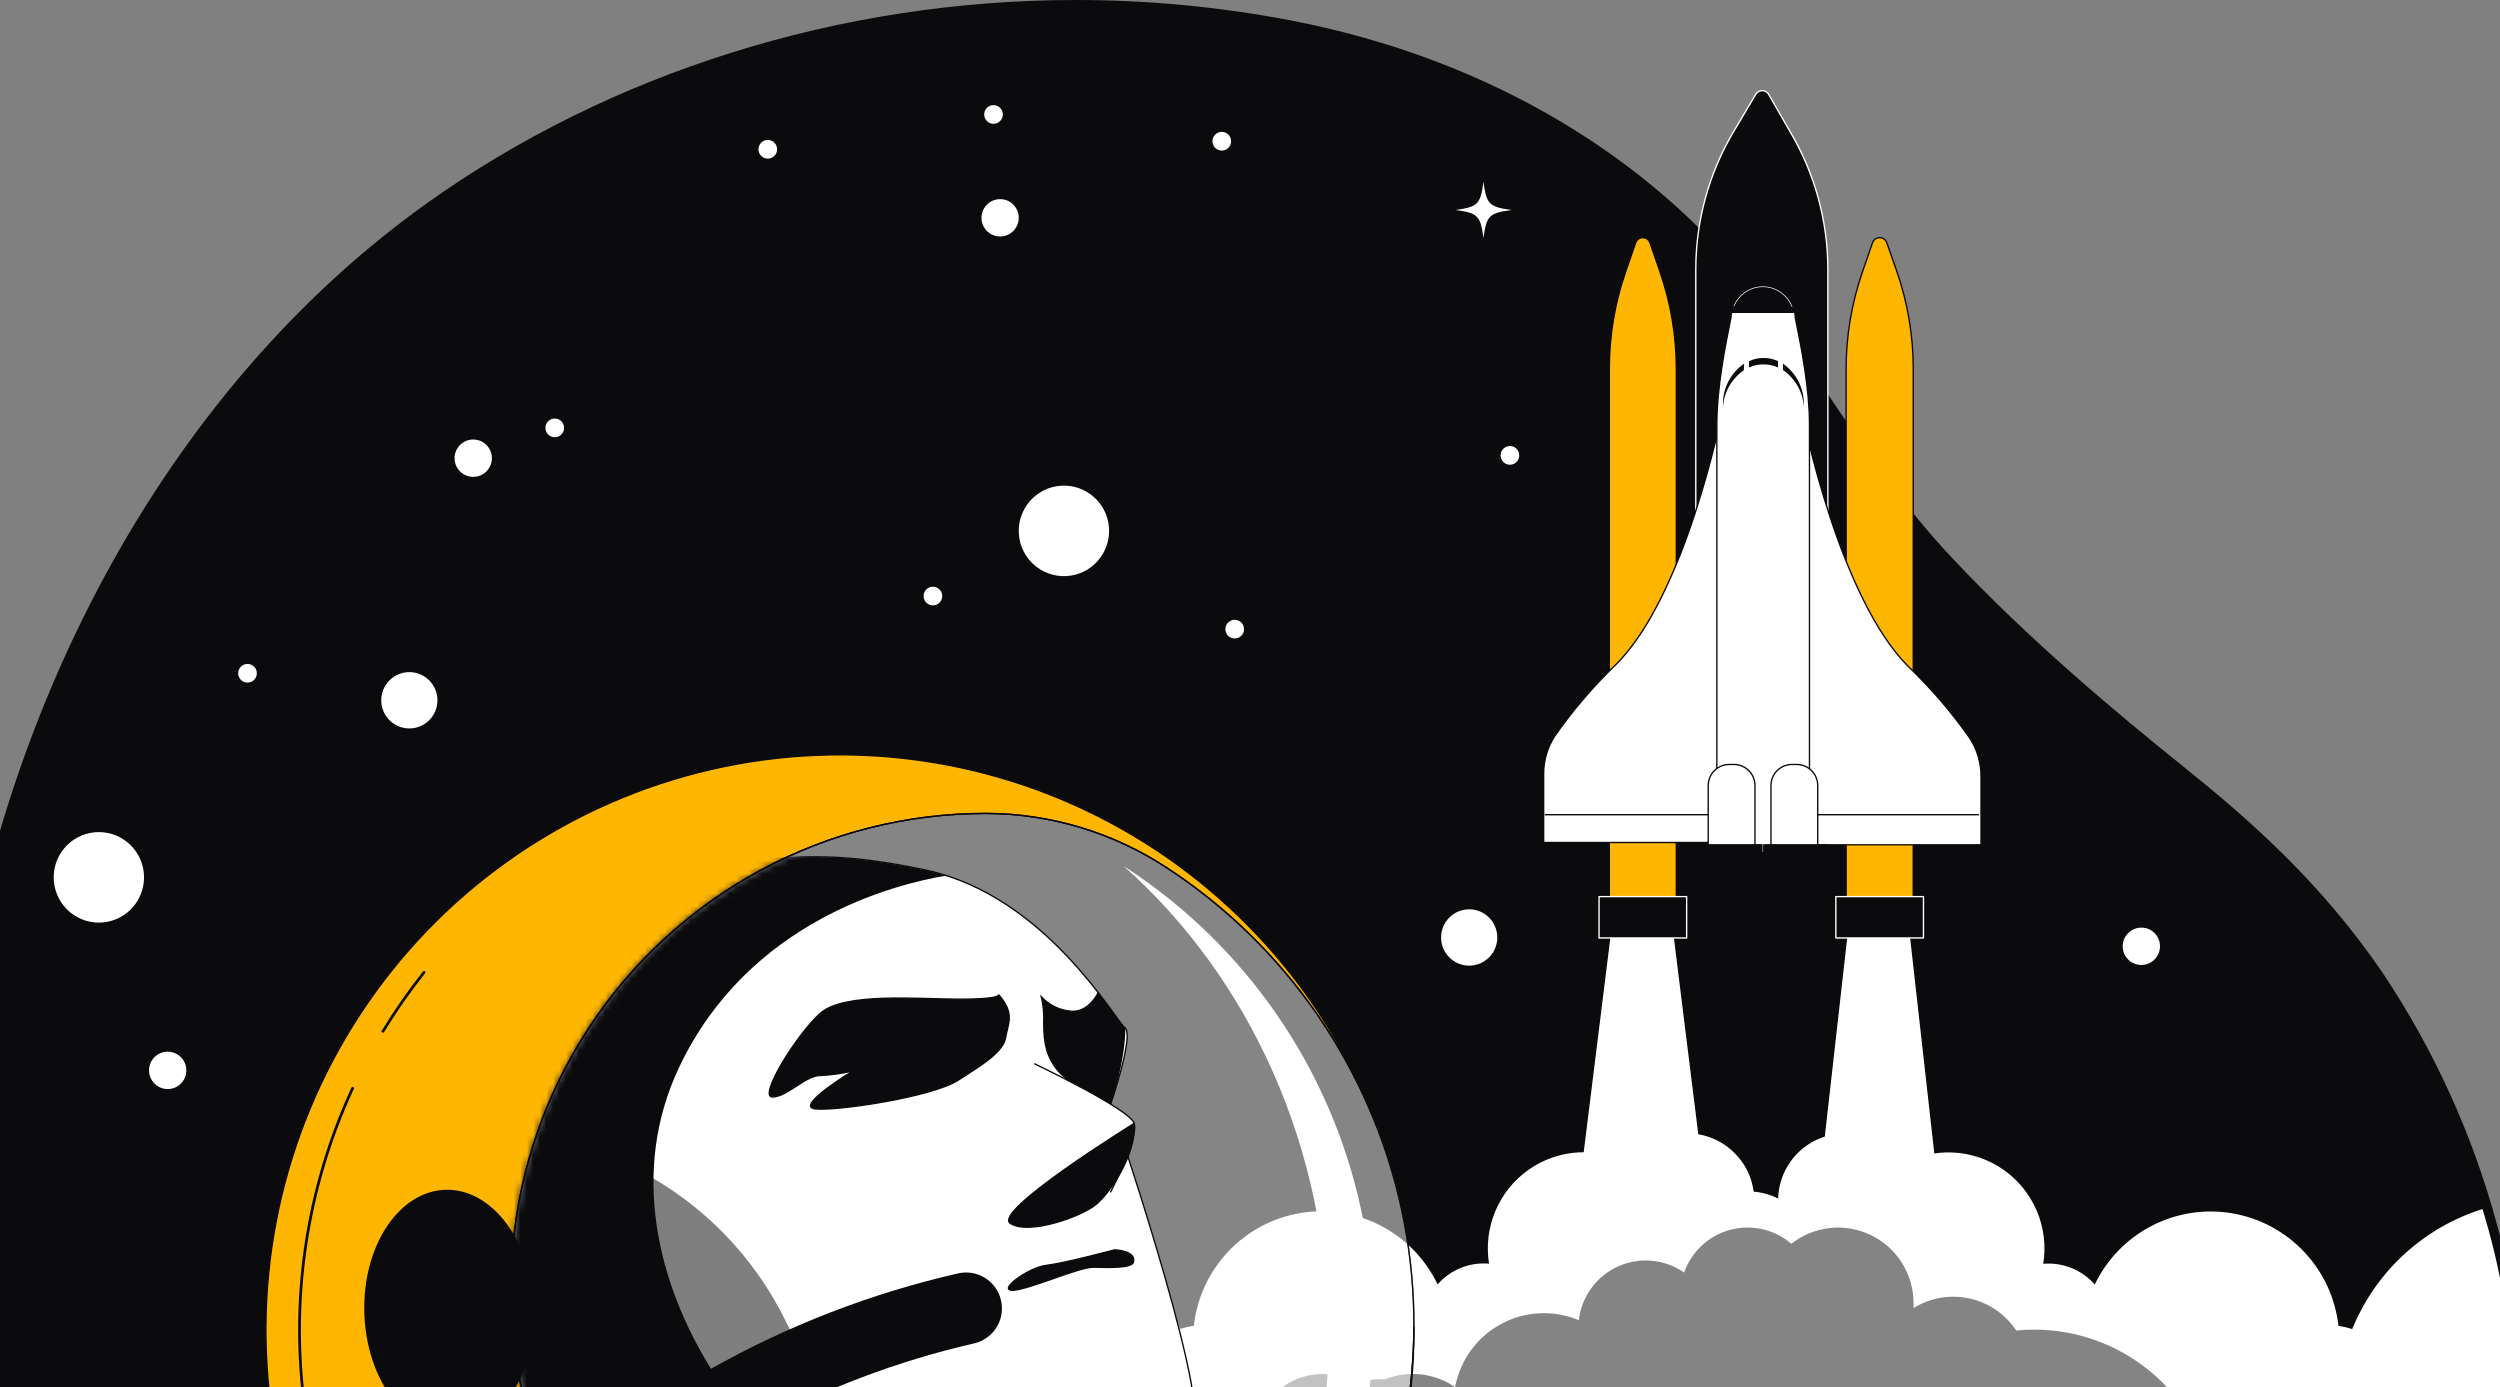 <svg width="382" height="212" viewBox="0 0 382 212" fill="none" xmlns="http://www.w3.org/2000/svg">
<rect x="0" y="0" width="382" height="212" fill="#808080" stroke="none"/>
<path d="M171.36 359.164C143.374 359.164 117.676 354.367 94.974 344.917C56.073 328.709 22.755 296.777 5.859 259.455C4.696 256.901 3.562 254.162 2.486 251.336C-8.856 221.706 -11.774 187.628 -5.948 152.773C2.582 101.71 28.455 57.396 65.01 31.213C93.122 11.081 128.388 1.36859e-06 164.352 1.36859e-06C175.31 -0.001 186.244 1.029 197.01 3.079C227.894 8.974 254 24.765 270.527 47.529C273.436 51.598 276.276 55.754 278.99 59.785C285.01 68.71 290.69 77.149 298.077 85.035C309.894 97.66 323.281 108.828 333.643 117.151C344.006 125.474 354.659 134.894 364.062 148.636C371.971 160.487 377.894 173.553 381.598 187.317C400.375 255.289 349.318 313.442 289.178 335.779C260.514 346.462 216.795 359.135 171.37 359.135L171.36 359.164Z" fill="#0B0A0D"/>
<path d="M155.665 33.282C155.665 33.846 155.498 34.398 155.185 34.868C154.872 35.338 154.427 35.704 153.906 35.92C153.385 36.136 152.812 36.192 152.259 36.082C151.706 35.972 151.199 35.7 150.8 35.301C150.401 34.901 150.13 34.393 150.02 33.839C149.91 33.285 149.967 32.711 150.182 32.189C150.398 31.667 150.763 31.221 151.232 30.908C151.701 30.594 152.252 30.427 152.815 30.427C153.571 30.427 154.296 30.727 154.831 31.263C155.365 31.798 155.665 32.525 155.665 33.282Z" fill="white"/>
<path d="M330.047 144.596C330.047 145.163 329.878 145.717 329.563 146.187C329.247 146.658 328.799 147.024 328.276 147.238C327.752 147.453 327.177 147.507 326.623 147.392C326.068 147.278 325.561 147.001 325.164 146.597C324.768 146.193 324.5 145.68 324.396 145.123C324.291 144.566 324.355 143.99 324.578 143.469C324.801 142.949 325.174 142.506 325.649 142.198C326.124 141.891 326.679 141.731 327.245 141.741C327.993 141.751 328.707 142.057 329.232 142.591C329.756 143.126 330.049 143.846 330.047 144.596Z" fill="white"/>
<path d="M25.624 166.408C27.198 166.408 28.474 165.13 28.474 163.553C28.474 161.976 27.198 160.698 25.624 160.698C24.05 160.698 22.774 161.976 22.774 163.553C22.774 165.13 24.05 166.408 25.624 166.408Z" fill="white"/>
<path d="M72.309 72.866C73.883 72.866 75.159 71.588 75.159 70.011C75.159 68.434 73.883 67.156 72.309 67.156C70.735 67.156 69.459 68.434 69.459 70.011C69.459 71.588 70.735 72.866 72.309 72.866Z" fill="white"/>
<path d="M188.111 21.589C188.109 21.871 188.024 22.146 187.866 22.379C187.709 22.613 187.485 22.794 187.225 22.901C186.964 23.007 186.678 23.034 186.402 22.978C186.127 22.922 185.874 22.785 185.675 22.585C185.477 22.385 185.342 22.131 185.288 21.854C185.234 21.577 185.262 21.291 185.371 21.031C185.479 20.77 185.661 20.548 185.896 20.392C186.13 20.235 186.405 20.151 186.686 20.151C186.874 20.15 187.061 20.187 187.235 20.259C187.409 20.33 187.567 20.436 187.7 20.57C187.833 20.704 187.938 20.863 188.008 21.038C188.079 21.213 188.114 21.4 188.111 21.589Z" fill="white"/>
<path d="M232.14 69.584C232.14 69.867 232.056 70.143 231.899 70.378C231.742 70.613 231.519 70.796 231.258 70.904C230.997 71.011 230.71 71.039 230.434 70.983C230.157 70.927 229.903 70.79 229.704 70.59C229.505 70.389 229.37 70.134 229.316 69.856C229.263 69.579 229.292 69.291 229.402 69.031C229.511 68.77 229.695 68.548 229.931 68.392C230.166 68.236 230.443 68.154 230.725 68.156C230.912 68.156 231.096 68.193 231.269 68.265C231.441 68.337 231.598 68.442 231.729 68.575C231.861 68.707 231.965 68.865 232.035 69.038C232.106 69.211 232.142 69.397 232.14 69.584Z" fill="white"/>
<path d="M37.819 104.303C38.606 104.303 39.244 103.663 39.244 102.875C39.244 102.087 38.606 101.447 37.819 101.447C37.032 101.447 36.394 102.087 36.394 102.875C36.394 103.663 37.032 104.303 37.819 104.303Z" fill="white"/>
<path d="M86.191 65.369C86.193 65.652 86.111 65.929 85.956 66.165C85.8 66.401 85.579 66.585 85.318 66.695C85.058 66.804 84.771 66.834 84.494 66.78C84.217 66.726 83.962 66.591 83.762 66.391C83.562 66.192 83.425 65.938 83.369 65.661C83.314 65.383 83.341 65.096 83.449 64.835C83.556 64.573 83.739 64.35 83.974 64.192C84.208 64.035 84.484 63.951 84.766 63.951C85.142 63.951 85.504 64.1 85.77 64.366C86.037 64.631 86.189 64.992 86.191 65.369Z" fill="white"/>
<path d="M151.808 18.918C152.595 18.918 153.233 18.279 153.233 17.491C153.233 16.702 152.595 16.063 151.808 16.063C151.021 16.063 150.383 16.702 150.383 17.491C150.383 18.279 151.021 18.918 151.808 18.918Z" fill="white"/>
<path d="M188.663 97.563C189.45 97.563 190.088 96.924 190.088 96.135C190.088 95.347 189.45 94.707 188.663 94.707C187.876 94.707 187.239 95.347 187.239 96.135C187.239 96.924 187.876 97.563 188.663 97.563Z" fill="white"/>
<path d="M117.318 24.24C118.105 24.24 118.743 23.601 118.743 22.812C118.743 22.024 118.105 21.385 117.318 21.385C116.531 21.385 115.893 22.024 115.893 22.812C115.893 23.601 116.531 24.24 117.318 24.24Z" fill="white"/>
<path d="M142.55 92.503C143.337 92.503 143.975 91.864 143.975 91.075C143.975 90.287 143.337 89.648 142.55 89.648C141.763 89.648 141.125 90.287 141.125 91.075C141.125 91.864 141.763 92.503 142.55 92.503Z" fill="white"/>
<path d="M163.671 87.946C167.434 87.335 169.99 83.784 169.381 80.015C168.771 76.245 165.227 73.684 161.464 74.294C157.701 74.905 155.145 78.456 155.754 82.226C156.364 85.995 159.908 88.556 163.671 87.946Z" fill="white"/>
<path d="M15.107 140.974C18.919 140.974 22.009 137.878 22.009 134.059C22.009 130.24 18.919 127.144 15.107 127.144C11.295 127.144 8.205 130.24 8.205 134.059C8.205 137.878 11.295 140.974 15.107 140.974Z" fill="white"/>
<path d="M62.547 111.305C64.919 111.305 66.842 109.379 66.842 107.002C66.842 104.626 64.919 102.7 62.547 102.7C60.176 102.7 58.253 104.626 58.253 107.002C58.253 109.379 60.176 111.305 62.547 111.305Z" fill="white"/>
<path d="M224.492 147.548C226.864 147.548 228.786 145.622 228.786 143.246C228.786 140.87 226.864 138.944 224.492 138.944C222.12 138.944 220.198 140.87 220.198 143.246C220.198 145.622 222.12 147.548 224.492 147.548Z" fill="white"/>
<path d="M230.966 32.087C227.525 31.611 227.147 31.232 226.672 27.785C226.207 31.232 225.829 31.611 222.387 32.087C225.829 32.553 226.207 32.932 226.672 36.38C227.147 32.932 227.525 32.553 230.966 32.087Z" fill="white"/>
<path d="M261.045 184.909H240.785L246.301 140.517V132.563H255.53V140.517L261.045 184.909Z" fill="white" stroke="#0B0A0D" stroke-width="0.21" stroke-linecap="round" stroke-linejoin="round"/>
<path d="M296.641 184.909H277.457L282.439 140.711V132.563H291.658V140.517L296.641 184.909Z" fill="white" stroke="#0B0A0D" stroke-width="0.21" stroke-linecap="round" stroke-linejoin="round"/>
<path d="M252.107 37.079C252.027 36.855 251.879 36.661 251.685 36.524C251.491 36.387 251.259 36.314 251.021 36.314C250.784 36.314 250.552 36.387 250.357 36.524C250.163 36.661 250.016 36.855 249.935 37.079L248.404 41.517C246.747 46.295 245.902 51.318 245.903 56.376V137.662H256.139V56.376C256.141 51.318 255.295 46.295 253.638 41.517L252.107 37.079Z" fill="#FFB600" stroke="#0B0A0D" stroke-width="0.21" stroke-linecap="round" stroke-linejoin="round"/>
<path d="M257.721 137.002H244.333V143.324H257.721V137.002Z" fill="#0B0A0D" stroke="white" stroke-width="0.21" stroke-linecap="round" stroke-linejoin="round"/>
<path d="M288.294 37.079C288.216 36.854 288.07 36.659 287.876 36.52C287.682 36.382 287.451 36.308 287.213 36.308C286.975 36.308 286.743 36.382 286.549 36.52C286.356 36.659 286.21 36.854 286.132 37.079L284.591 41.517C282.934 46.295 282.088 51.318 282.09 56.376V137.662H292.346V56.376C292.345 51.319 291.503 46.297 289.854 41.517L288.294 37.079Z" fill="#FFB600" stroke="#0B0A0D" stroke-width="0.21" stroke-linecap="round" stroke-linejoin="round"/>
<path d="M270.234 14.383C270.13 14.22 269.986 14.087 269.817 13.994C269.648 13.902 269.458 13.854 269.265 13.854C269.072 13.854 268.882 13.902 268.713 13.994C268.544 14.087 268.4 14.22 268.296 14.383L264.932 20.045C261.137 26.414 259.128 33.691 259.116 41.109V118.705H279.298V41.109C279.286 33.691 277.276 26.414 273.482 20.045L270.234 14.383Z" fill="#0B0A0D" stroke="white" stroke-width="0.21" stroke-linecap="round" stroke-linejoin="round"/>
<path d="M293.906 137.002H280.519V143.324H293.906V137.002Z" fill="#0B0A0D" stroke="white" stroke-width="0.21" stroke-linecap="round" stroke-linejoin="round"/>
<path d="M263.051 63.349C263.051 63.349 257.613 90.823 246.988 101.467C243.51 104.798 240.367 108.464 237.605 112.412C236.466 114.141 235.863 116.168 235.87 118.239V128.737H265.271V60.387L263.051 63.349Z" fill="white" stroke="#0B0A0D" stroke-width="0.21" stroke-linecap="round" stroke-linejoin="round"/>
<path d="M236.122 124.483H262.556" stroke="#0B0A0D" stroke-width="0.21" stroke-linecap="round" stroke-linejoin="round"/>
<path d="M275.518 63.727C275.518 63.727 280.956 91.192 291.58 101.836C295.058 105.161 298.201 108.82 300.964 112.761C302.101 114.491 302.704 116.518 302.699 118.588V129.087H273.298V60.756L275.518 63.727Z" fill="white" stroke="#0B0A0D" stroke-width="0.21" stroke-linecap="round" stroke-linejoin="round"/>
<path d="M275.896 124.483H302.321" stroke="#0B0A0D" stroke-width="0.21" stroke-linecap="round" stroke-linejoin="round"/>
<path d="M269.916 43.838C269.545 43.8 269.172 43.8 268.801 43.838C267.7 43.985 266.68 44.495 265.902 45.289C265.124 46.082 264.633 47.113 264.507 48.218V48.461C263.537 53.22 262.335 59.396 262.335 64.796V130.281H276.488V64.825C276.488 59.425 275.286 53.249 274.307 48.49V48.247C274.182 47.123 273.68 46.074 272.882 45.273C272.084 44.471 271.038 43.966 269.916 43.838Z" fill="white" stroke="#0B0A0D" stroke-width="0.21" stroke-linecap="round" stroke-linejoin="round"/>
<path d="M264.234 116.811H264.952C265.803 116.811 266.619 117.15 267.221 117.753C267.822 118.356 268.16 119.173 268.16 120.026V129.737H261.016V120.026C261.016 119.603 261.099 119.184 261.261 118.793C261.423 118.403 261.66 118.048 261.959 117.749C262.258 117.451 262.613 117.214 263.004 117.053C263.394 116.892 263.812 116.81 264.234 116.811Z" fill="white" stroke="#0B0A0D" stroke-width="0.21" stroke-linecap="round" stroke-linejoin="round"/>
<path d="M269.226 129.087H259.872V135.409H269.226V129.087Z" fill="#0B0A0D" stroke="#0B0A0D" stroke-width="0.21" stroke-linecap="round" stroke-linejoin="round"/>
<path d="M273.821 116.811H274.539C275.39 116.811 276.206 117.15 276.808 117.753C277.409 118.355 277.747 119.173 277.747 120.026V129.737H270.603V120.026C270.603 119.603 270.686 119.184 270.848 118.793C271.01 118.403 271.247 118.048 271.546 117.749C271.845 117.451 272.2 117.214 272.59 117.053C272.981 116.892 273.399 116.81 273.821 116.811Z" fill="white" stroke="#0B0A0D" stroke-width="0.21" stroke-linecap="round" stroke-linejoin="round"/>
<path d="M278.862 129.087H269.508V135.409H278.862V129.087Z" fill="#0B0A0D" stroke="#0B0A0D" stroke-width="0.21" stroke-linecap="round" stroke-linejoin="round"/>
<path d="M269.914 43.838C269.543 43.799 269.17 43.799 268.799 43.838C267.784 43.971 266.835 44.416 266.084 45.111C265.332 45.807 264.814 46.72 264.602 47.723H274.111C273.901 46.719 273.383 45.806 272.631 45.11C271.879 44.414 270.929 43.969 269.914 43.838Z" fill="#0B0A0D" stroke="#0B0A0D" stroke-width="0.21" stroke-linecap="round" stroke-linejoin="round"/>
<path d="M266.502 55.57C265.475 56.271 264.641 57.218 264.075 58.327C263.509 59.435 263.23 60.667 263.264 61.911C263.264 62.077 263.264 62.242 263.264 62.407C263.303 61.253 263.611 60.124 264.165 59.112C264.719 58.1 265.503 57.233 266.453 56.58L266.502 55.57Z" fill="#0B0A0D"/>
<path d="M271.69 55.181C270.993 54.861 270.236 54.695 269.47 54.695C268.703 54.695 267.946 54.861 267.25 55.181V56.153C267.948 55.839 268.704 55.677 269.47 55.677C270.235 55.677 270.991 55.839 271.69 56.153V55.181Z" fill="#0B0A0D"/>
<path d="M272.435 55.57V56.541C273.387 57.192 274.172 58.059 274.727 59.072C275.281 60.084 275.589 61.214 275.625 62.368C275.625 62.203 275.625 62.038 275.625 61.873C275.657 60.639 275.383 59.417 274.826 58.317C274.269 57.217 273.447 56.273 272.435 55.57Z" fill="#0B0A0D"/>
<path d="M273.812 46.829C273.488 46.031 272.959 45.333 272.277 44.808C271.596 44.282 270.787 43.947 269.934 43.838C269.564 43.799 269.19 43.799 268.819 43.838C267.975 43.94 267.172 44.263 266.491 44.775C265.81 45.286 265.276 45.968 264.942 46.752" stroke="white" stroke-width="0.105" stroke-linecap="round" stroke-linejoin="round"/>
<path d="M380.203 187.754C379.922 186.783 379.631 185.744 379.33 184.744C374.959 186.116 370.935 188.419 367.535 191.495C364.135 194.571 361.44 198.347 359.633 202.565C359.555 202.739 359.497 202.914 359.419 203.089C358.734 202.862 358.03 202.697 357.316 202.594C356.838 198.35 354.995 194.376 352.065 191.274C349.135 188.171 345.277 186.107 341.074 185.393C336.871 184.68 332.55 185.355 328.763 187.317C324.977 189.279 321.93 192.422 320.082 196.272C319.107 195.165 317.888 194.303 316.521 193.753C315.155 193.203 313.678 192.982 312.211 193.106C312.647 190.377 312.307 187.58 311.229 185.036C310.15 182.492 308.377 180.304 306.114 178.724C303.85 177.144 301.188 176.236 298.432 176.103C295.677 175.971 292.94 176.619 290.536 177.975C289.652 176.57 288.441 175.403 287.006 174.572C285.571 173.742 283.956 173.274 282.3 173.209C280.644 173.144 278.997 173.484 277.502 174.199C276.007 174.914 274.707 175.984 273.717 177.314C272.459 179.001 271.754 181.037 271.701 183.141C270.533 182.551 269.262 182.191 267.959 182.083C267.705 180.052 266.831 178.15 265.458 176.635C264.412 175.445 263.103 174.516 261.635 173.922C260.167 173.328 258.582 173.085 257.004 173.213C255.426 173.342 253.9 173.837 252.547 174.66C251.194 175.484 250.052 176.612 249.211 177.955C246.807 176.597 244.069 175.946 241.311 176.077C238.554 176.208 235.89 177.116 233.625 178.697C231.36 180.277 229.586 182.466 228.507 185.012C227.428 187.557 227.088 190.356 227.526 193.086C226.06 192.961 224.585 193.182 223.219 193.732C221.854 194.282 220.636 195.145 219.665 196.252C217.819 192.398 214.772 189.251 210.984 187.286C207.196 185.32 202.872 184.643 198.666 185.357C194.459 186.071 190.599 188.138 187.669 191.244C184.738 194.35 182.896 198.327 182.421 202.574C181.707 202.679 181.004 202.845 180.318 203.07L180.114 202.545C177.377 196.184 172.65 190.887 166.645 187.452C160.641 184.017 153.685 182.631 146.825 183.502C139.966 184.373 133.575 187.455 128.617 192.283C123.658 197.11 120.4 203.422 119.334 210.266C111.856 214.643 106.313 221.699 103.824 230.01C103.126 229.971 102.428 229.951 101.73 229.951C93.303 229.951 85.053 232.375 77.961 236.936C70.869 241.496 65.233 248.001 61.724 255.677C52.832 256.262 44.382 259.774 37.687 265.666C30.992 271.558 26.428 279.501 24.704 288.26C29.028 294.005 33.709 299.47 38.721 304.624H277.187C309.089 304.624 340.032 292.795 363.229 270.857C369.879 264.573 375.22 257.999 377.721 251.162C381.595 240.661 383.723 229.595 384.022 218.404C384.263 208.055 382.976 197.727 380.203 187.754Z" fill="white"/>
<path opacity="0.5" d="M381.075 218.268C375.082 218.267 369.205 219.913 364.081 223.027C360.947 218.439 356.151 215.257 350.712 214.154C345.273 213.052 339.62 214.116 334.952 217.122C332.501 212.871 328.974 209.343 324.728 206.893C320.482 204.443 315.666 203.157 310.766 203.167C309.864 203.167 308.963 203.215 308.081 203.303C306.424 200.801 303.86 199.043 300.932 198.403C298.004 197.763 294.942 198.291 292.396 199.875C292.396 199.632 292.396 199.389 292.396 199.146C292.397 196.975 291.789 194.848 290.64 193.007C289.491 191.167 287.848 189.687 285.9 188.738C283.951 187.789 281.775 187.408 279.62 187.639C277.466 187.871 275.42 188.705 273.716 190.046C272.448 188.957 270.934 188.194 269.305 187.823C267.676 187.452 265.981 187.484 264.367 187.918C262.753 188.351 261.269 189.172 260.044 190.309C258.818 191.447 257.888 192.867 257.334 194.446C255.873 193.428 254.174 192.807 252.402 192.644C250.631 192.48 248.847 192.78 247.226 193.514C245.604 194.248 244.2 195.391 243.152 196.831C242.103 198.271 241.445 199.959 241.242 201.729C239.342 200.93 237.288 200.568 235.23 200.669C233.171 200.77 231.162 201.331 229.349 202.312C227.536 203.293 225.965 204.668 224.752 206.337C223.539 208.006 222.715 209.926 222.339 211.956C220.798 210.894 219.019 210.227 217.16 210.013C215.301 209.8 213.418 210.047 211.676 210.732H211.298C209.848 210.733 208.403 210.909 206.994 211.257C205.479 210.403 203.769 209.955 202.031 209.955C199.902 209.956 197.826 210.618 196.09 211.852C194.353 213.085 193.042 214.828 192.337 216.841C190.947 215.874 189.342 215.265 187.661 215.067C185.981 214.869 184.278 215.088 182.702 215.704C175.402 213.928 167.716 214.69 160.906 217.867C154.096 221.043 148.567 226.445 145.226 233.185C141.929 233.383 138.746 234.47 136.016 236.332C133.286 238.194 131.109 240.761 129.716 243.761C123.983 239.478 117.021 237.168 109.869 237.176C102.718 237.183 95.76 239.508 90.036 243.802C84.312 248.097 80.128 254.132 78.109 261.005C76.09 267.878 76.344 275.221 78.833 281.938C73.157 278.558 66.599 276.965 60.008 277.363C53.959 277.735 48.125 279.754 43.137 283.202C38.149 286.651 34.195 291.398 31.702 296.932C49.118 317.195 70.975 333.149 95.565 343.548C118.083 352.93 143.597 357.688 171.389 357.688C216.601 357.688 260.135 345.063 288.683 334.38C338.897 315.724 382.713 271.886 384.07 218.346C383.072 218.317 382.083 218.268 381.075 218.268Z" fill="#0B0A0D"/>
<path opacity="0.5" d="M178.241 132.563C170.07 127.204 160.525 124.33 150.759 124.289H150.604C138.602 124.286 126.786 127.266 116.217 132.964C105.648 138.661 96.656 146.897 90.046 156.933C83.436 166.969 79.415 178.492 78.344 190.468C77.273 202.444 79.186 214.499 83.91 225.553C88.634 236.606 96.022 246.312 105.412 253.801C114.802 261.29 125.901 266.327 137.712 268.46C149.524 270.594 161.679 269.758 173.089 266.027C184.498 262.296 194.805 255.787 203.086 247.083C214.823 228.561 218.798 206.149 214.146 184.71C209.495 163.27 196.593 144.533 178.241 132.563Z" fill="white" stroke="#0B0A0D" stroke-width="0.21" stroke-miterlimit="10"/>
<path d="M172.046 132.563C171.92 132.476 171.794 132.408 171.678 132.321C190.745 149.209 202.979 175.197 202.979 204.352C203.04 221.419 198.7 238.212 190.377 253.104C192.662 251.227 194.834 249.217 196.881 247.083C208.62 228.562 212.596 206.151 207.946 184.712C203.297 163.273 190.397 144.535 172.046 132.563Z" fill="white"/>
<path d="M203.085 247.083C194.805 255.782 184.499 262.286 173.092 266.013C161.685 269.741 149.533 270.574 137.725 268.439C125.917 266.304 114.823 261.267 105.436 253.78C96.049 246.293 88.664 236.589 83.941 225.539C79.218 214.489 77.306 202.438 78.375 190.465C79.445 178.492 83.463 166.972 90.07 156.938C96.676 146.904 105.665 138.669 116.229 132.971C126.794 127.272 138.605 124.29 150.603 124.289H150.758C160.524 124.33 170.069 127.204 178.24 132.563C192.763 142.049 203.978 155.83 210.326 171.993C202.554 151.498 187.414 134.655 167.881 124.771C148.348 114.886 125.832 112.674 104.754 118.569C83.676 124.464 65.559 138.04 53.961 156.631C42.362 175.222 38.119 197.486 42.066 219.05C46.012 240.615 57.863 259.922 75.29 273.182C92.718 286.441 114.464 292.695 136.258 290.715C158.052 288.735 178.32 278.665 193.083 262.481C207.845 246.297 216.036 225.168 216.046 203.244C216.046 203.079 216.046 202.914 216.046 202.749C216.002 218.458 211.508 233.832 203.085 247.083Z" fill="#FFB600" stroke="#0B0A0D" stroke-width="0.21" stroke-miterlimit="10"/>
<path d="M53.879 166.292C46.734 181.761 44.231 198.977 46.675 215.845C49.119 232.713 56.404 248.505 67.644 261.3" fill="#FFB600"/>
<path d="M53.879 166.292C46.734 181.761 44.231 198.977 46.675 215.845C49.119 232.713 56.404 248.505 67.644 261.3" stroke="#0B0A0D" stroke-width="0.42" stroke-linecap="round" stroke-linejoin="round"/>
<path d="M64.795 148.578C62.517 151.449 60.419 154.459 58.513 157.59L64.795 148.578Z" fill="#FFB600"/>
<path d="M64.795 148.578C62.517 151.449 60.419 154.459 58.513 157.59" stroke="#0B0A0D" stroke-width="0.42" stroke-linecap="round" stroke-linejoin="round"/>
<mask id="mask0_448_7059" style="mask-type:luminance" maskUnits="userSpaceOnUse" x="78" y="124" width="139" height="146">
<path d="M178.24 132.563C170.069 127.204 160.524 124.33 150.758 124.289H150.603C138.601 124.286 126.786 127.266 116.217 132.964C105.648 138.661 96.655 146.897 90.045 156.933C83.435 166.969 79.414 178.492 78.344 190.468C77.273 202.444 79.185 214.499 83.909 225.553C88.633 236.606 96.022 246.312 105.412 253.801C114.802 261.29 125.9 266.327 137.712 268.46C149.523 270.594 161.679 269.758 173.088 266.027C184.498 262.296 194.805 255.787 203.085 247.083C214.823 228.561 218.797 206.149 214.146 184.71C209.495 163.27 196.593 144.533 178.24 132.563Z" fill="white"/>
</mask>
<g mask="url(#mask0_448_7059)">
<path d="M81.834 147.762C95.405 134.71 114.347 129.019 132.978 131.476C135.721 131.835 138.629 132.33 141.702 133C159.888 137.011 170.435 155.959 171.889 157.056C173.343 158.154 169.708 168.71 169.708 168.71C169.708 168.71 184.248 211.344 182.435 217.909C180.623 224.474 158.065 231.758 158.065 231.758L161.342 245.238L92.235 258.717C92.235 258.717 86.419 232.496 78.77 221.92C71.122 211.344 65.267 199.438 67.138 177.46C68.185 164.612 74.447 154.89 81.834 147.762Z" fill="white"/>
<mask id="mask1_448_7059" style="mask-type:luminance" maskUnits="userSpaceOnUse" x="66" y="130" width="117" height="129">
<path d="M81.834 147.762C95.406 134.71 114.347 129.019 132.979 131.476C135.722 131.835 138.63 132.33 141.703 133C159.889 137.011 170.435 155.959 171.889 157.056C173.343 158.153 169.708 168.71 169.708 168.71C169.708 168.71 184.249 211.344 182.436 217.909C180.623 224.474 158.066 231.758 158.066 231.758L161.343 245.237L92.236 258.717C92.236 258.717 86.42 232.496 78.771 221.92C71.123 211.344 65.268 199.437 67.139 177.46C68.186 164.612 74.448 154.89 81.834 147.762Z" fill="white"/>
</mask>
<g mask="url(#mask1_448_7059)">
<path opacity="0.5" d="M159.929 228.534C148.965 229.194 128.046 218.55 120.078 201.914C115.175 191.856 107.133 183.674 97.171 178.606C87.457 175.833 77.301 174.956 67.257 176.023C67.198 176.489 67.14 176.994 67.102 177.431C65.231 199.408 71.095 211.315 78.734 221.891C86.373 232.467 92.199 258.688 92.199 258.688L161.305 245.208L158.029 231.729C163.85 229.813 169.504 227.423 174.935 224.581C170.34 226.465 164.834 228.232 159.929 228.534Z" fill="black"/>
</g>
<path d="M81.834 147.762C95.405 134.71 114.347 129.019 132.978 131.476C135.721 131.835 138.629 132.33 141.702 133C159.888 137.011 170.435 155.959 171.889 157.056C173.343 158.154 169.708 168.71 169.708 168.71C169.708 168.71 184.248 211.344 182.435 217.909C180.623 224.474 158.065 231.758 158.065 231.758L161.342 245.238L92.235 258.717C92.235 258.717 86.419 232.496 78.77 221.92C71.122 211.344 65.267 199.438 67.138 177.46C68.185 164.612 74.447 154.89 81.834 147.762Z" stroke="#0B0A0D" stroke-width="0.21" stroke-miterlimit="10"/>
<path d="M152.57 151.948C152.57 151.948 153.297 152.676 146.754 152.676C140.211 152.676 128.927 151.588 125.292 154.871C121.657 158.153 115.831 167.622 118.022 167.622C120.213 167.622 123.111 164.34 125.292 164.34C127.009 164.267 128.713 164.023 130.381 163.611C130.381 163.611 121.289 169.079 124.565 169.438C127.842 169.798 142.392 167.622 146.386 165.068C150.38 162.514 153.297 160.698 153.666 158.513C154.034 156.328 155.12 154.871 152.57 151.948Z" fill="#0B0A0D" stroke="#0B0A0D" stroke-width="0.21" stroke-miterlimit="10"/>
<path d="M167.789 151.705C167.508 152.278 166.073 154.822 163.485 154.502C161.815 154.325 160.265 153.549 159.123 152.317C159.425 153.631 159.546 154.981 159.481 156.328C159.481 159.241 159.85 161.426 161.662 163.611C163.475 165.796 169.669 168.71 169.669 168.71C169.669 168.71 171.85 162.155 171.85 157.056C171.385 156.706 170.018 154.58 167.789 151.705Z" fill="#0B0A0D" stroke="#0B0A0D" stroke-width="0.21" stroke-miterlimit="10"/>
<path d="M158.027 162.524C158.027 162.524 172.567 169.439 173.304 171.633C174.041 173.828 169.669 182.2 169.669 182.2" fill="white"/>
<path d="M158.027 162.524C158.027 162.524 172.567 169.439 173.304 171.633C174.041 173.828 169.669 182.2 169.669 182.2" stroke="#0B0A0D" stroke-width="0.21" stroke-miterlimit="10"/>
<path d="M173.304 171.653C173.304 171.653 151.484 185.132 154.392 186.948C157.3 188.765 165.297 185.861 167.488 184.035C169.679 182.209 173.663 176.363 173.304 171.653Z" fill="#0B0A0D" stroke="#0B0A0D" stroke-width="0.21" stroke-miterlimit="10"/>
<path d="M170.309 190.979C170.309 190.979 162.428 193.076 159.869 193.348C157.31 193.62 152.454 197.078 154.635 197.155C156.816 197.233 164.959 193.543 167.14 193.62C169.321 193.698 172.956 193.795 173.189 192.863C173.654 191.076 170.309 190.979 170.309 190.979Z" fill="#0B0A0D" stroke="#0B0A0D" stroke-width="0.21" stroke-miterlimit="10"/>
<path d="M158.337 233.02C157.455 233.098 156.651 233.156 155.943 233.185C147.975 233.525 137.525 232.923 127.385 227.863C122.785 225.338 118.684 221.991 115.287 217.986C125.853 212.232 137.154 207.951 148.876 205.264C150.29 204.93 151.514 204.048 152.279 202.81C153.043 201.573 153.285 200.082 152.953 198.665C152.62 197.248 151.739 196.022 150.503 195.256C149.268 194.491 147.78 194.248 146.366 194.581C133.157 197.599 120.451 202.505 108.638 209.149C100.65 196.291 96.142 179.14 103.791 163.038C114.347 140.789 136.604 135.137 144.504 133.806C143.584 133.515 142.643 133.252 141.684 133.039C138.649 132.369 135.741 131.873 132.959 131.514C114.328 129.057 95.357 134.748 81.815 147.8C74.428 154.929 68.166 164.65 67.081 177.499C65.21 199.476 71.074 211.382 78.713 221.958C86.352 232.534 92.178 258.756 92.178 258.756L161.284 245.276L158.337 233.02Z" fill="#0B0A0D"/>
</g>
<path d="M178.241 132.563C170.07 127.204 160.525 124.33 150.759 124.289H150.604C138.602 124.286 126.786 127.266 116.217 132.964C105.648 138.661 96.656 146.897 90.046 156.933C83.436 166.969 79.415 178.492 78.344 190.468C77.273 202.444 79.186 214.499 83.91 225.553C88.634 236.606 96.022 246.312 105.412 253.801C114.802 261.29 125.901 266.327 137.712 268.46C149.524 270.594 161.679 269.758 173.089 266.027C184.498 262.296 194.805 255.787 203.086 247.083C214.823 228.561 218.798 206.149 214.146 184.71C209.495 163.27 196.593 144.533 178.241 132.563Z" stroke="#0B0A0D" stroke-width="0.21" stroke-miterlimit="10"/>
<path d="M69.176 218.707C76.326 218.488 81.869 210.049 81.558 199.857C81.248 189.666 75.2 181.582 68.051 181.8C60.901 182.019 55.358 190.458 55.669 200.65C55.98 210.841 62.027 218.926 69.176 218.707Z" fill="#0B0A0D"/>
</svg>
